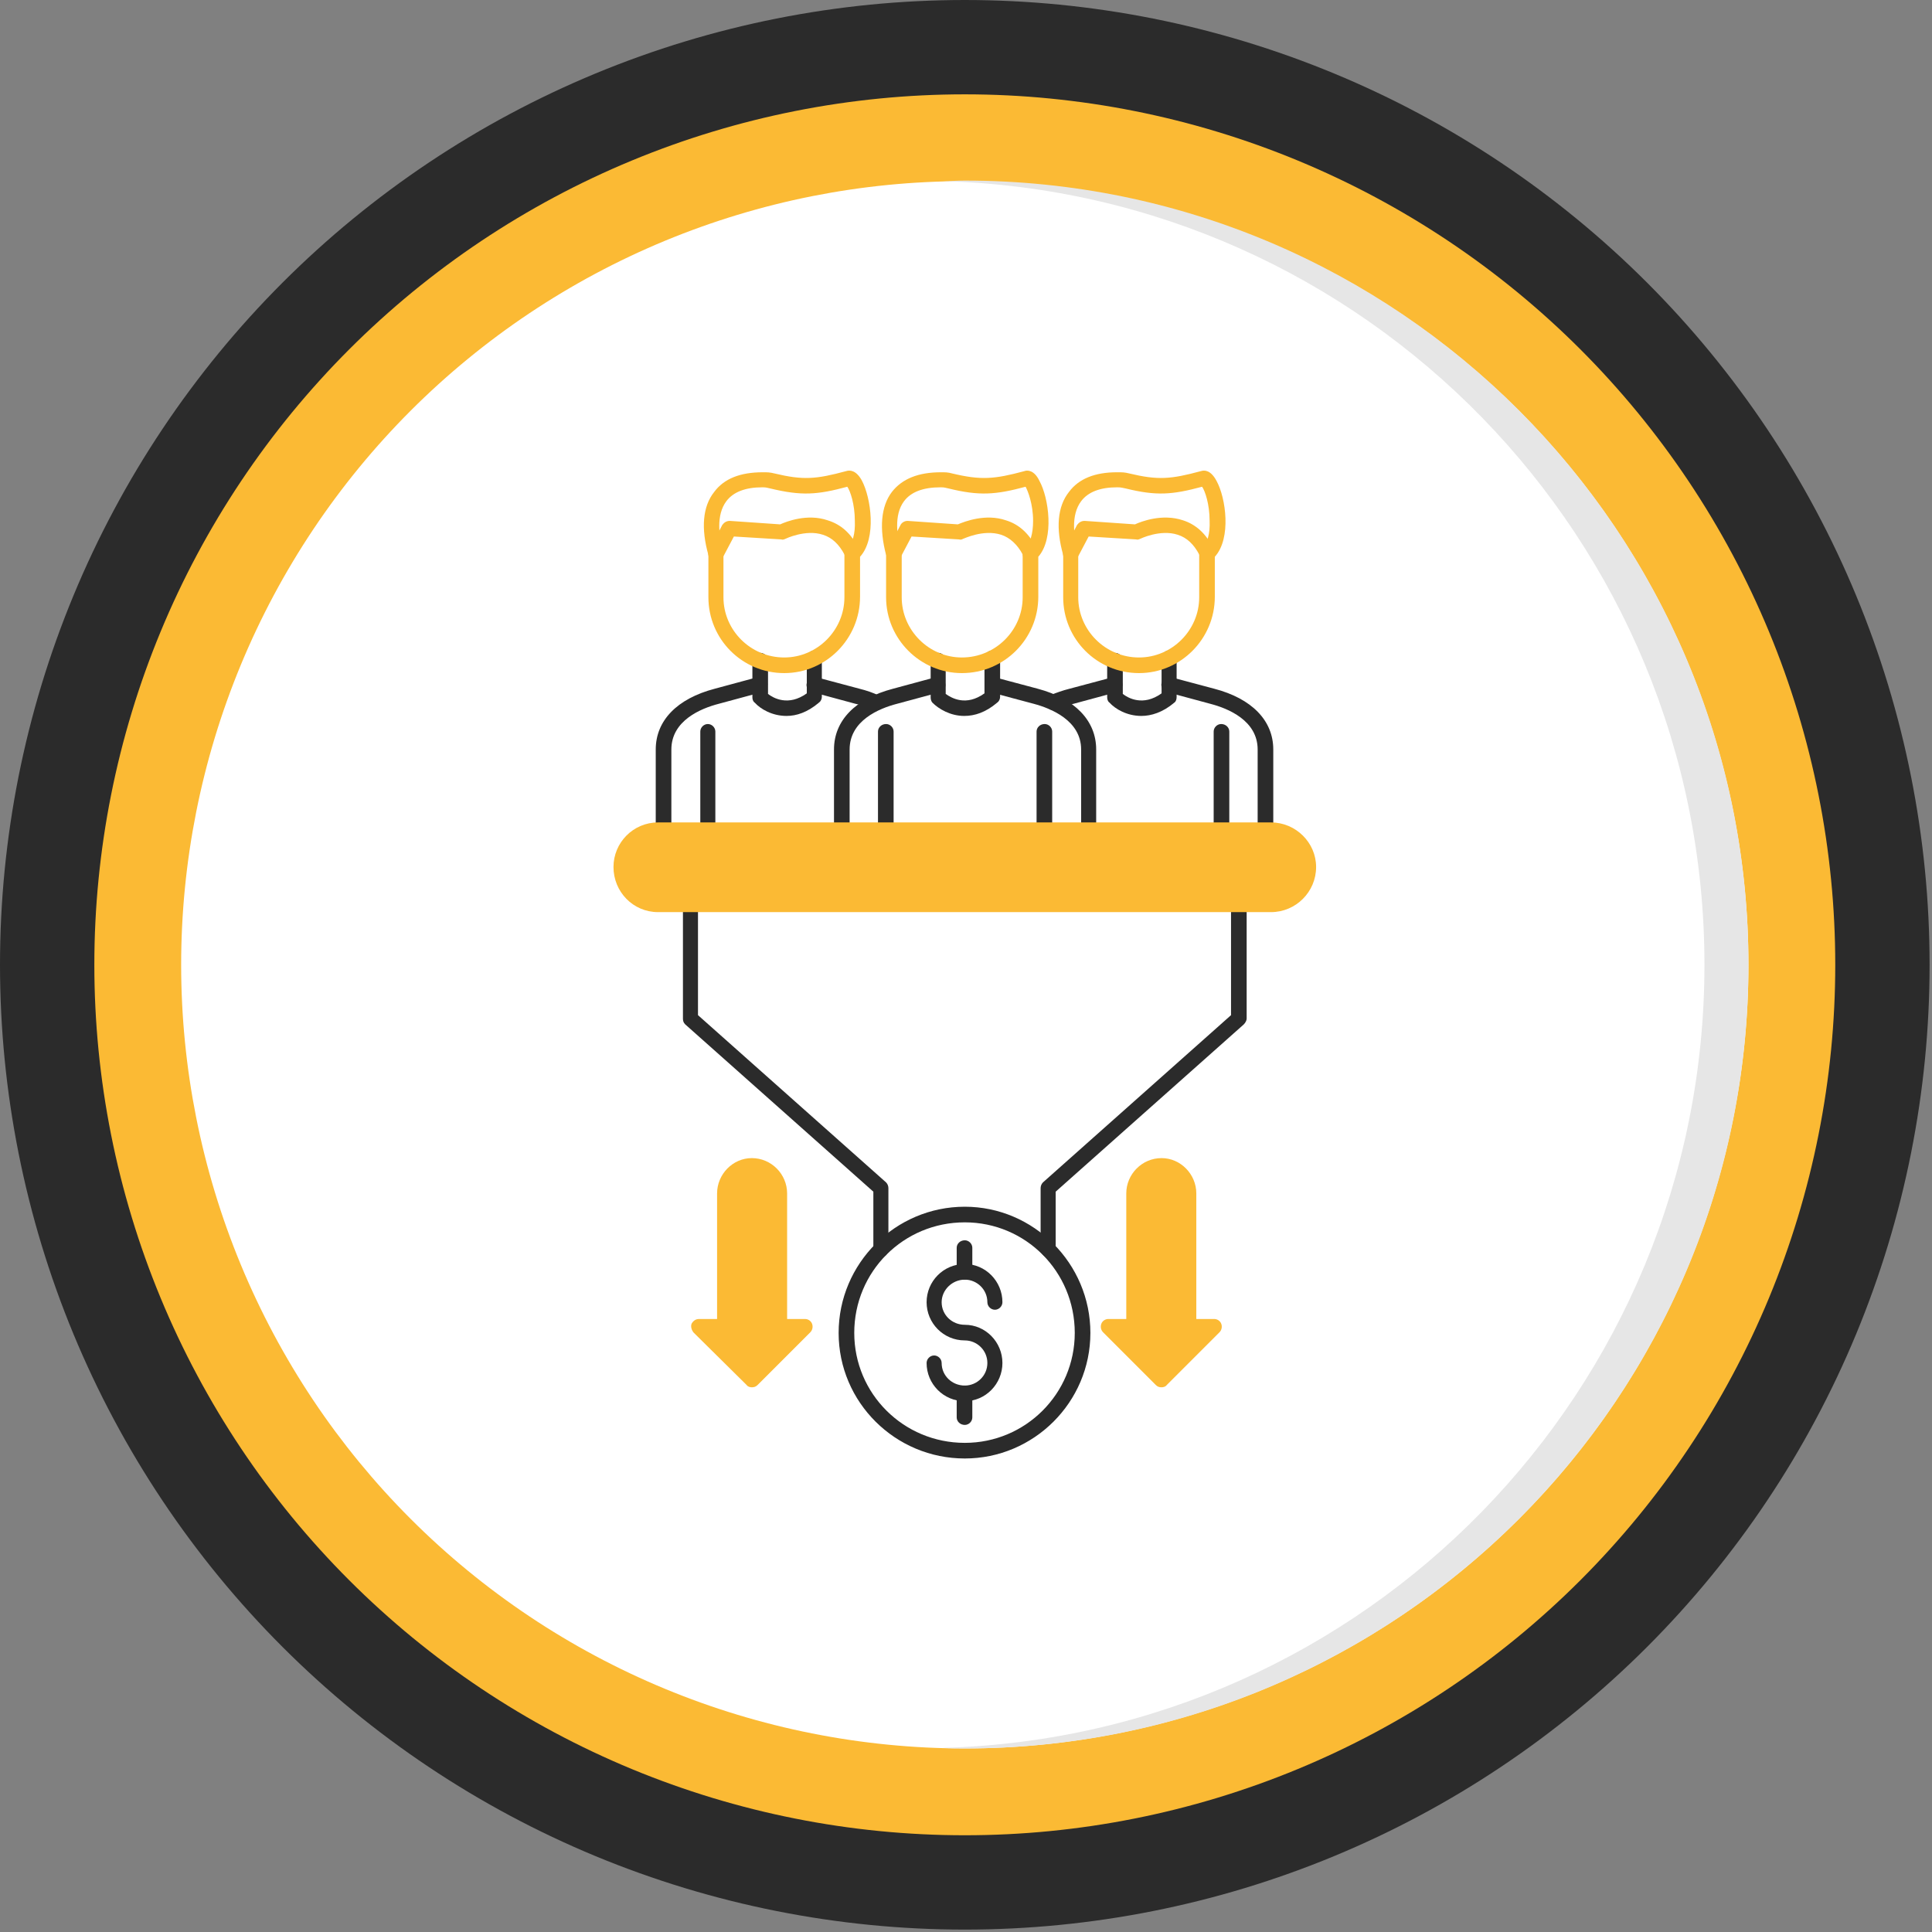 <svg xmlns="http://www.w3.org/2000/svg" xmlns:xlink="http://www.w3.org/1999/xlink" width="1114" zoomAndPan="magnify" viewBox="0 0 835.5 835.5" height="1114" preserveAspectRatio="xMidYMid meet" version="1.0"><rect x="0" y="0" width="835.5" height="835.5" fill="#808080" stroke="none"/><defs><clipPath id="02487cf9a9"><path d="M 0 0 L 834.25 0 L 834.25 834.25 L 0 834.25 Z M 0 0 " clip-rule="nonzero"/></clipPath></defs><g clip-path="url(#02487cf9a9)"><path fill="#2b2b2b" d="M 834.461 417.23 C 834.461 424.059 834.293 430.883 833.957 437.703 C 833.625 444.523 833.121 451.332 832.453 458.125 C 831.781 464.922 830.949 471.695 829.945 478.453 C 828.945 485.207 827.777 491.93 826.445 498.629 C 825.113 505.324 823.617 511.984 821.957 518.609 C 820.297 525.234 818.477 531.812 816.496 538.348 C 814.512 544.879 812.371 551.363 810.07 557.793 C 807.77 564.219 805.316 570.59 802.703 576.898 C 800.09 583.207 797.324 589.445 794.402 595.621 C 791.484 601.793 788.414 607.891 785.195 613.91 C 781.977 619.934 778.613 625.875 775.102 631.73 C 771.59 637.586 767.938 643.355 764.145 649.031 C 760.352 654.711 756.422 660.289 752.355 665.773 C 748.285 671.258 744.086 676.641 739.754 681.918 C 735.422 687.199 730.965 692.367 726.379 697.426 C 721.793 702.484 717.086 707.43 712.258 712.258 C 707.43 717.086 702.484 721.793 697.426 726.379 C 692.367 730.965 687.199 735.422 681.918 739.754 C 676.641 744.086 671.258 748.285 665.773 752.352 C 660.289 756.422 654.711 760.352 649.031 764.145 C 643.355 767.938 637.586 771.59 631.73 775.102 C 625.875 778.613 619.934 781.977 613.91 785.195 C 607.891 788.414 601.793 791.484 595.621 794.402 C 589.445 797.32 583.207 800.09 576.898 802.703 C 570.59 805.316 564.219 807.77 557.793 810.07 C 551.363 812.371 544.879 814.512 538.348 816.496 C 531.812 818.477 525.234 820.297 518.609 821.957 C 511.984 823.617 505.324 825.113 498.629 826.445 C 491.93 827.777 485.207 828.945 478.453 829.945 C 471.695 830.949 464.922 831.781 458.125 832.453 C 451.332 833.121 444.523 833.625 437.703 833.957 C 430.883 834.293 424.059 834.461 417.23 834.461 C 410.402 834.461 403.578 834.293 396.758 833.957 C 389.938 833.625 383.129 833.121 376.336 832.453 C 369.539 831.781 362.766 830.949 356.012 829.945 C 349.258 828.945 342.531 827.777 335.832 826.445 C 329.137 825.113 322.477 823.617 315.852 821.957 C 309.227 820.297 302.648 818.477 296.113 816.496 C 289.582 814.512 283.098 812.371 276.672 810.07 C 270.242 807.77 263.871 805.316 257.562 802.703 C 251.254 800.09 245.016 797.32 238.84 794.402 C 232.668 791.484 226.57 788.414 220.551 785.195 C 214.527 781.977 208.59 778.613 202.73 775.102 C 196.875 771.59 191.105 767.938 185.43 764.145 C 179.754 760.352 174.172 756.422 168.688 752.355 C 163.203 748.285 157.82 744.086 152.543 739.754 C 147.266 735.422 142.094 730.965 137.035 726.379 C 131.977 721.793 127.031 717.086 122.203 712.258 C 117.375 707.43 112.668 702.484 108.082 697.426 C 103.496 692.367 99.039 687.199 94.707 681.918 C 90.375 676.641 86.176 671.258 82.109 665.773 C 78.039 660.289 74.109 654.711 70.316 649.031 C 66.523 643.355 62.871 637.586 59.359 631.73 C 55.848 625.875 52.484 619.934 49.266 613.91 C 46.047 607.891 42.977 601.793 40.059 595.621 C 37.141 589.445 34.371 583.207 31.762 576.898 C 29.148 570.59 26.691 564.219 24.391 557.793 C 22.09 551.363 19.949 544.879 17.965 538.348 C 15.984 531.812 14.164 525.234 12.504 518.609 C 10.844 511.984 9.348 505.324 8.016 498.629 C 6.684 491.93 5.52 485.207 4.516 478.453 C 3.516 471.695 2.68 464.922 2.008 458.125 C 1.34 451.332 0.836 444.523 0.504 437.703 C 0.168 430.883 0 424.059 0 417.23 C 0 410.402 0.168 403.578 0.504 396.758 C 0.836 389.938 1.34 383.129 2.008 376.336 C 2.68 369.539 3.516 362.766 4.516 356.012 C 5.52 349.258 6.684 342.531 8.016 335.832 C 9.348 329.137 10.844 322.477 12.504 315.852 C 14.164 309.227 15.984 302.648 17.965 296.113 C 19.949 289.582 22.09 283.098 24.391 276.668 C 26.691 270.242 29.148 263.871 31.762 257.562 C 34.371 251.254 37.141 245.016 40.059 238.84 C 42.977 232.668 46.047 226.57 49.266 220.551 C 52.484 214.527 55.848 208.59 59.359 202.73 C 62.871 196.875 66.523 191.105 70.316 185.43 C 74.109 179.754 78.039 174.172 82.109 168.688 C 86.176 163.203 90.375 157.82 94.707 152.543 C 99.039 147.266 103.496 142.094 108.082 137.035 C 112.668 131.977 117.375 127.031 122.203 122.203 C 127.031 117.375 131.977 112.668 137.035 108.082 C 142.094 103.496 147.266 99.039 152.543 94.707 C 157.82 90.375 163.203 86.176 168.688 82.109 C 174.172 78.039 179.754 74.109 185.43 70.316 C 191.105 66.523 196.875 62.871 202.73 59.359 C 208.59 55.848 214.527 52.484 220.551 49.266 C 226.57 46.047 232.668 42.977 238.84 40.059 C 245.016 37.141 251.254 34.371 257.562 31.762 C 263.871 29.148 270.242 26.691 276.672 24.391 C 283.098 22.09 289.582 19.949 296.113 17.965 C 302.648 15.984 309.227 14.164 315.852 12.504 C 322.477 10.844 329.137 9.348 335.832 8.016 C 342.531 6.684 349.258 5.52 356.012 4.516 C 362.766 3.516 369.539 2.68 376.336 2.008 C 383.129 1.34 389.938 0.836 396.758 0.504 C 403.578 0.168 410.402 0 417.23 0 C 424.059 0 430.883 0.168 437.703 0.504 C 444.523 0.836 451.332 1.34 458.125 2.008 C 464.922 2.68 471.695 3.516 478.453 4.516 C 485.207 5.52 491.93 6.684 498.629 8.016 C 505.324 9.348 511.984 10.844 518.609 12.504 C 525.234 14.164 531.812 15.984 538.348 17.965 C 544.879 19.949 551.363 22.09 557.793 24.391 C 564.219 26.691 570.59 29.148 576.898 31.762 C 583.207 34.371 589.445 37.141 595.621 40.059 C 601.793 42.977 607.891 46.047 613.91 49.266 C 619.934 52.484 625.875 55.848 631.73 59.359 C 637.586 62.871 643.355 66.523 649.031 70.316 C 654.711 74.109 660.289 78.039 665.773 82.109 C 671.258 86.176 676.641 90.375 681.918 94.707 C 687.199 99.039 692.367 103.496 697.426 108.082 C 702.484 112.668 707.43 117.375 712.258 122.203 C 717.086 127.031 721.793 131.977 726.379 137.035 C 730.965 142.094 735.422 147.266 739.754 152.543 C 744.086 157.82 748.285 163.203 752.352 168.688 C 756.422 174.172 760.352 179.754 764.145 185.43 C 767.938 191.105 771.59 196.875 775.102 202.73 C 778.613 208.59 781.977 214.527 785.195 220.551 C 788.414 226.57 791.484 232.668 794.402 238.84 C 797.324 245.016 800.09 251.254 802.703 257.562 C 805.316 263.871 807.77 270.242 810.07 276.668 C 812.371 283.098 814.512 289.582 816.496 296.113 C 818.477 302.648 820.297 309.227 821.957 315.852 C 823.617 322.477 825.113 329.137 826.445 335.832 C 827.777 342.531 828.945 349.258 829.945 356.012 C 830.949 362.766 831.781 369.539 832.453 376.336 C 833.121 383.129 833.625 389.938 833.957 396.758 C 834.293 403.578 834.461 410.402 834.461 417.23 Z M 834.461 417.23 " fill-opacity="1" fill-rule="nonzero"/></g><path fill="#fbba34" d="M 793.664 417.23 C 793.664 423.391 793.512 429.547 793.211 435.703 C 792.91 441.855 792.457 447.996 791.852 454.129 C 791.246 460.258 790.496 466.371 789.59 472.465 C 788.688 478.559 787.633 484.629 786.43 490.668 C 785.23 496.711 783.879 502.719 782.383 508.695 C 780.887 514.672 779.242 520.609 777.457 526.504 C 775.668 532.398 773.734 538.246 771.66 544.047 C 769.586 549.848 767.367 555.594 765.012 561.285 C 762.652 566.977 760.156 572.609 757.523 578.176 C 754.891 583.746 752.121 589.246 749.215 594.68 C 746.312 600.113 743.277 605.473 740.109 610.758 C 736.941 616.039 733.648 621.242 730.223 626.367 C 726.801 631.488 723.254 636.523 719.586 641.473 C 715.914 646.422 712.125 651.277 708.219 656.039 C 704.309 660.801 700.285 665.465 696.148 670.027 C 692.012 674.594 687.766 679.055 683.41 683.41 C 679.055 687.766 674.594 692.012 670.027 696.148 C 665.465 700.285 660.801 704.309 656.039 708.219 C 651.277 712.125 646.422 715.914 641.473 719.586 C 636.523 723.254 631.488 726.801 626.367 730.223 C 621.242 733.648 616.039 736.941 610.758 740.109 C 605.473 743.277 600.113 746.312 594.68 749.215 C 589.246 752.121 583.746 754.891 578.176 757.523 C 572.609 760.156 566.977 762.652 561.285 765.012 C 555.594 767.367 549.848 769.586 544.047 771.66 C 538.246 773.734 532.398 775.668 526.504 777.457 C 520.609 779.242 514.672 780.887 508.695 782.383 C 502.719 783.879 496.711 785.23 490.668 786.43 C 484.629 787.633 478.559 788.688 472.465 789.59 C 466.371 790.492 460.258 791.246 454.129 791.852 C 447.996 792.457 441.855 792.91 435.703 793.211 C 429.547 793.512 423.391 793.664 417.23 793.664 C 411.07 793.664 404.914 793.512 398.762 793.211 C 392.605 792.91 386.465 792.457 380.332 791.852 C 374.203 791.246 368.09 790.496 361.996 789.59 C 355.902 788.688 349.836 787.633 343.793 786.43 C 337.75 785.23 331.742 783.879 325.766 782.383 C 319.789 780.887 313.852 779.242 307.957 777.457 C 302.062 775.668 296.215 773.734 290.414 771.66 C 284.613 769.586 278.867 767.367 273.176 765.012 C 267.484 762.652 261.855 760.156 256.285 757.523 C 250.715 754.891 245.215 752.121 239.781 749.215 C 234.348 746.312 228.988 743.277 223.707 740.109 C 218.422 736.941 213.219 733.648 208.094 730.223 C 202.973 726.801 197.938 723.254 192.988 719.586 C 188.043 715.914 183.188 712.125 178.422 708.219 C 173.66 704.309 168.996 700.285 164.434 696.148 C 159.867 692.012 155.406 687.766 151.051 683.41 C 146.695 679.055 142.449 674.594 138.312 670.027 C 134.176 665.465 130.152 660.801 126.242 656.039 C 122.336 651.277 118.547 646.422 114.875 641.473 C 111.207 636.523 107.66 631.488 104.238 626.367 C 100.816 621.242 97.52 616.039 94.352 610.758 C 91.188 605.473 88.148 600.113 85.246 594.68 C 82.34 589.246 79.574 583.746 76.938 578.176 C 74.305 572.609 71.809 566.977 69.453 561.285 C 67.094 555.594 64.879 549.848 62.801 544.047 C 60.727 538.246 58.793 532.398 57.008 526.504 C 55.219 520.609 53.574 514.672 52.078 508.695 C 50.582 502.719 49.23 496.711 48.031 490.668 C 46.828 484.629 45.773 478.559 44.871 472.465 C 43.969 466.371 43.215 460.258 42.609 454.129 C 42.004 447.996 41.551 441.855 41.25 435.703 C 40.949 429.547 40.797 423.391 40.797 417.23 C 40.797 411.07 40.949 404.914 41.25 398.762 C 41.551 392.605 42.004 386.465 42.609 380.332 C 43.215 374.203 43.969 368.09 44.871 361.996 C 45.773 355.902 46.828 349.836 48.031 343.793 C 49.23 337.75 50.582 331.742 52.078 325.766 C 53.574 319.789 55.219 313.852 57.008 307.957 C 58.793 302.062 60.727 296.215 62.801 290.414 C 64.879 284.613 67.094 278.867 69.453 273.176 C 71.809 267.484 74.305 261.855 76.938 256.285 C 79.574 250.715 82.34 245.215 85.246 239.781 C 88.148 234.348 91.188 228.988 94.352 223.707 C 97.52 218.422 100.816 213.219 104.238 208.094 C 107.66 202.973 111.207 197.938 114.875 192.988 C 118.547 188.043 122.336 183.188 126.242 178.422 C 130.152 173.66 134.176 168.996 138.312 164.434 C 142.449 159.867 146.695 155.406 151.051 151.051 C 155.406 146.695 159.867 142.449 164.434 138.312 C 168.996 134.176 173.66 130.152 178.422 126.242 C 183.188 122.336 188.043 118.547 192.988 114.875 C 197.938 111.207 202.973 107.66 208.094 104.238 C 213.219 100.816 218.422 97.52 223.707 94.352 C 228.988 91.188 234.348 88.148 239.781 85.246 C 245.215 82.34 250.715 79.574 256.285 76.938 C 261.855 74.305 267.484 71.809 273.176 69.453 C 278.867 67.094 284.613 64.879 290.414 62.801 C 296.215 60.727 302.062 58.793 307.957 57.008 C 313.852 55.219 319.789 53.574 325.766 52.078 C 331.742 50.582 337.75 49.23 343.793 48.031 C 349.836 46.828 355.902 45.773 361.996 44.871 C 368.09 43.969 374.203 43.215 380.332 42.609 C 386.465 42.004 392.605 41.551 398.762 41.25 C 404.914 40.949 411.07 40.797 417.23 40.797 C 423.391 40.797 429.547 40.949 435.703 41.25 C 441.855 41.551 447.996 42.004 454.129 42.609 C 460.258 43.215 466.371 43.969 472.465 44.871 C 478.559 45.773 484.629 46.828 490.668 48.031 C 496.711 49.23 502.719 50.582 508.695 52.078 C 514.672 53.574 520.609 55.219 526.504 57.008 C 532.398 58.793 538.246 60.727 544.047 62.801 C 549.848 64.879 555.594 67.094 561.285 69.453 C 566.977 71.809 572.609 74.305 578.176 76.938 C 583.746 79.574 589.246 82.34 594.68 85.246 C 600.113 88.148 605.473 91.188 610.758 94.352 C 616.039 97.52 621.242 100.816 626.367 104.238 C 631.488 107.66 636.523 111.207 641.473 114.875 C 646.422 118.547 651.277 122.336 656.039 126.242 C 660.801 130.152 665.465 134.176 670.027 138.312 C 674.594 142.449 679.055 146.695 683.41 151.051 C 687.766 155.406 692.012 159.867 696.148 164.434 C 700.285 168.996 704.309 173.66 708.219 178.422 C 712.125 183.188 715.914 188.043 719.586 192.988 C 723.254 197.938 726.801 202.973 730.223 208.094 C 733.648 213.219 736.941 218.422 740.109 223.707 C 743.277 228.988 746.312 234.348 749.215 239.781 C 752.121 245.215 754.891 250.715 757.523 256.285 C 760.156 261.855 762.652 267.484 765.012 273.176 C 767.367 278.867 769.586 284.613 771.66 290.414 C 773.734 296.215 775.668 302.062 777.457 307.957 C 779.242 313.852 780.887 319.789 782.383 325.766 C 783.879 331.742 785.23 337.75 786.43 343.793 C 787.633 349.836 788.688 355.902 789.59 361.996 C 790.492 368.09 791.246 374.203 791.852 380.332 C 792.457 386.465 792.91 392.605 793.211 398.762 C 793.512 404.914 793.664 411.07 793.664 417.23 Z M 793.664 417.23 " fill-opacity="1" fill-rule="nonzero"/><path fill="#ffffff" d="M 756.121 417.23 C 756.121 422.777 755.984 428.32 755.715 433.859 C 755.441 439.398 755.031 444.93 754.488 450.449 C 753.945 455.969 753.266 461.469 752.453 466.957 C 751.641 472.441 750.691 477.906 749.609 483.344 C 748.527 488.785 747.312 494.195 745.965 499.574 C 744.617 504.953 743.137 510.297 741.527 515.605 C 739.918 520.914 738.18 526.176 736.312 531.398 C 734.441 536.621 732.445 541.793 730.324 546.918 C 728.203 552.043 725.957 557.113 723.582 562.125 C 721.211 567.141 718.719 572.09 716.105 576.984 C 713.492 581.875 710.758 586.699 707.906 591.457 C 705.055 596.211 702.09 600.898 699.008 605.508 C 695.926 610.121 692.734 614.652 689.43 619.109 C 686.125 623.562 682.715 627.934 679.195 632.219 C 675.68 636.508 672.055 640.707 668.332 644.816 C 664.605 648.926 660.785 652.941 656.863 656.863 C 652.941 660.785 648.926 664.605 644.816 668.332 C 640.707 672.055 636.508 675.68 632.219 679.195 C 627.934 682.715 623.562 686.125 619.109 689.43 C 614.652 692.734 610.121 695.926 605.508 699.008 C 600.898 702.09 596.211 705.055 591.457 707.906 C 586.699 710.758 581.875 713.492 576.984 716.105 C 572.09 718.719 567.141 721.211 562.125 723.582 C 557.113 725.957 552.043 728.203 546.918 730.324 C 541.793 732.445 536.621 734.441 531.398 736.312 C 526.176 738.18 520.914 739.918 515.605 741.527 C 510.297 743.137 504.953 744.617 499.574 745.965 C 494.195 747.312 488.785 748.527 483.344 749.609 C 477.906 750.691 472.441 751.641 466.957 752.453 C 461.469 753.266 455.969 753.945 450.449 754.488 C 444.93 755.031 439.398 755.441 433.859 755.715 C 428.32 755.984 422.777 756.121 417.23 756.121 C 411.684 756.121 406.141 755.984 400.602 755.715 C 395.062 755.441 389.531 755.031 384.016 754.488 C 378.496 753.945 372.992 753.266 367.504 752.453 C 362.02 751.641 356.555 750.691 351.117 749.609 C 345.676 748.527 340.266 747.312 334.887 745.965 C 329.508 744.617 324.164 743.137 318.855 741.527 C 313.547 739.918 308.285 738.18 303.062 736.312 C 297.84 734.441 292.668 732.445 287.543 730.324 C 282.418 728.203 277.352 725.957 272.336 723.582 C 267.324 721.211 262.371 718.719 257.48 716.105 C 252.586 713.492 247.762 710.758 243.008 707.906 C 238.25 705.055 233.566 702.09 228.953 699.008 C 224.34 695.926 219.809 692.734 215.355 689.43 C 210.898 686.125 206.527 682.715 202.242 679.195 C 197.953 675.68 193.754 672.055 189.645 668.332 C 185.535 664.605 181.52 660.785 177.598 656.863 C 173.676 652.941 169.855 648.926 166.129 644.816 C 162.406 640.707 158.785 636.508 155.266 632.219 C 151.746 627.934 148.336 623.562 145.031 619.109 C 141.727 614.652 138.535 610.121 135.453 605.508 C 132.371 600.898 129.406 596.211 126.555 591.457 C 123.703 586.699 120.969 581.875 118.355 576.984 C 115.742 572.09 113.25 567.141 110.879 562.125 C 108.508 557.113 106.258 552.043 104.137 546.918 C 102.016 541.793 100.02 536.621 98.152 531.398 C 96.281 526.176 94.543 520.914 92.934 515.605 C 91.324 510.297 89.844 504.953 88.496 499.574 C 87.148 494.195 85.934 488.785 84.852 483.344 C 83.77 477.906 82.82 472.441 82.008 466.957 C 81.195 461.469 80.516 455.969 79.973 450.449 C 79.43 444.93 79.02 439.398 78.75 433.859 C 78.477 428.32 78.34 422.777 78.34 417.23 C 78.34 411.684 78.477 406.141 78.75 400.602 C 79.02 395.062 79.43 389.531 79.973 384.016 C 80.516 378.496 81.195 372.992 82.008 367.504 C 82.82 362.02 83.77 356.555 84.852 351.117 C 85.934 345.676 87.148 340.266 88.496 334.887 C 89.844 329.508 91.324 324.164 92.934 318.855 C 94.543 313.547 96.281 308.285 98.152 303.062 C 100.02 297.84 102.016 292.668 104.137 287.543 C 106.258 282.418 108.508 277.352 110.879 272.336 C 113.25 267.324 115.742 262.371 118.355 257.48 C 120.969 252.586 123.703 247.762 126.555 243.008 C 129.406 238.25 132.371 233.566 135.453 228.953 C 138.535 224.34 141.727 219.809 145.031 215.355 C 148.336 210.898 151.746 206.527 155.266 202.242 C 158.785 197.953 162.406 193.754 166.129 189.645 C 169.855 185.535 173.676 181.52 177.598 177.598 C 181.52 173.676 185.535 169.855 189.645 166.129 C 193.754 162.406 197.953 158.785 202.242 155.266 C 206.527 151.746 210.898 148.336 215.355 145.031 C 219.809 141.727 224.34 138.535 228.953 135.453 C 233.566 132.371 238.25 129.406 243.008 126.555 C 247.762 123.703 252.586 120.969 257.48 118.355 C 262.371 115.742 267.324 113.25 272.336 110.879 C 277.352 108.508 282.418 106.258 287.543 104.137 C 292.668 102.016 297.84 100.02 303.062 98.152 C 308.285 96.281 313.547 94.543 318.855 92.934 C 324.164 91.324 329.508 89.844 334.887 88.496 C 340.266 87.148 345.676 85.934 351.117 84.852 C 356.555 83.77 362.02 82.82 367.504 82.008 C 372.992 81.195 378.496 80.516 384.016 79.973 C 389.531 79.43 395.062 79.02 400.602 78.75 C 406.141 78.477 411.684 78.34 417.23 78.34 C 422.777 78.34 428.32 78.477 433.859 78.75 C 439.398 79.02 444.93 79.43 450.449 79.973 C 455.969 80.516 461.469 81.195 466.957 82.008 C 472.441 82.82 477.906 83.77 483.344 84.852 C 488.785 85.934 494.195 87.148 499.574 88.496 C 504.953 89.844 510.297 91.324 515.605 92.934 C 520.914 94.543 526.176 96.281 531.398 98.152 C 536.621 100.02 541.793 102.016 546.918 104.137 C 552.043 106.258 557.113 108.508 562.125 110.879 C 567.141 113.25 572.09 115.742 576.984 118.355 C 581.875 120.969 586.699 123.703 591.457 126.555 C 596.211 129.406 600.898 132.371 605.508 135.453 C 610.121 138.535 614.652 141.727 619.109 145.031 C 623.562 148.336 627.934 151.746 632.219 155.266 C 636.508 158.785 640.707 162.406 644.816 166.129 C 648.926 169.855 652.941 173.676 656.863 177.598 C 660.785 181.52 664.605 185.535 668.332 189.645 C 672.055 193.754 675.68 197.953 679.195 202.242 C 682.715 206.527 686.125 210.898 689.43 215.355 C 692.734 219.809 695.926 224.34 699.008 228.953 C 702.09 233.566 705.055 238.25 707.906 243.008 C 710.758 247.762 713.492 252.586 716.105 257.48 C 718.719 262.371 721.211 267.324 723.582 272.336 C 725.957 277.352 728.203 282.418 730.324 287.543 C 732.445 292.668 734.441 297.84 736.312 303.062 C 738.18 308.285 739.918 313.547 741.527 318.855 C 743.137 324.164 744.617 329.508 745.965 334.887 C 747.312 340.266 748.527 345.676 749.609 351.117 C 750.691 356.555 751.641 362.02 752.453 367.504 C 753.266 372.992 753.945 378.496 754.488 384.016 C 755.031 389.531 755.441 395.062 755.715 400.602 C 755.984 406.141 756.121 411.684 756.121 417.23 Z M 756.121 417.23 " fill-opacity="1" fill-rule="nonzero"/><path fill="#e6e6e6" d="M 407.719 78.34 C 590.43 83.348 737.098 233.02 737.098 417.23 C 737.098 601.191 590.43 750.863 407.719 755.871 C 410.723 756.121 413.977 756.121 417.23 756.121 C 604.445 756.121 756.121 604.445 756.121 417.23 C 756.121 230.016 604.445 78.09 417.23 78.09 C 413.977 78.09 410.723 78.34 407.719 78.34 Z M 407.719 78.34 " fill-opacity="1" fill-rule="evenodd"/><path fill="#2b2b2b" d="M 453.273 543.625 C 451.52 543.625 450.02 542.125 450.02 540.121 L 450.02 513.844 C 450.02 513.09 450.27 512.09 451.02 511.34 L 532.363 439.004 L 532.363 390.949 C 532.363 389.199 533.863 387.695 535.617 387.695 C 537.621 387.695 539.121 389.199 539.121 390.949 L 539.121 440.508 C 539.121 441.258 538.621 442.258 537.871 443.012 L 456.527 515.344 L 456.527 540.121 C 456.527 542.125 455.023 543.625 453.273 543.625 Z M 380.938 543.625 C 379.188 543.625 377.684 542.125 377.684 540.121 L 377.684 515.344 L 296.34 443.012 C 295.59 442.258 295.34 441.508 295.34 440.508 L 295.34 390.949 C 295.34 389.199 296.59 387.695 298.594 387.695 C 300.348 387.695 301.848 389.199 301.848 390.949 L 301.848 439.004 L 383.191 511.34 C 383.941 512.09 384.191 513.09 384.191 513.844 L 384.191 540.121 C 384.191 542.125 382.941 543.625 380.938 543.625 Z M 380.938 543.625 " fill-opacity="1" fill-rule="evenodd"/><path fill="#2b2b2b" d="M 416.98 309.605 C 410.973 309.605 405.969 306.602 403.215 303.852 C 402.715 303.348 402.465 302.348 402.465 301.598 L 402.465 285.828 C 402.465 283.828 403.965 282.324 405.719 282.324 C 407.469 282.324 408.973 283.828 408.973 285.828 L 408.973 300.098 C 411.473 301.848 417.73 305.602 425.742 299.844 L 425.742 284.578 C 425.742 282.824 427.242 281.324 429.246 281.324 C 430.996 281.324 432.5 282.824 432.5 284.578 L 432.5 301.348 C 432.5 302.348 431.996 303.348 431.246 303.852 C 426.242 308.105 421.484 309.605 416.98 309.605 Z M 416.98 309.605 " fill-opacity="1" fill-rule="evenodd"/><path fill="#2b2b2b" d="M 470.793 362.168 C 469.039 362.168 467.539 360.664 467.539 358.914 L 467.539 324.125 C 467.539 311.609 454.523 306.352 447.016 304.352 L 428.242 299.344 C 426.492 298.844 425.492 297.094 425.992 295.34 C 426.242 293.59 428.242 292.336 429.996 292.836 L 448.766 297.844 C 464.785 302.098 474.047 311.609 474.047 324.125 L 474.047 358.914 C 474.047 360.664 472.543 362.168 470.793 362.168 Z M 363.918 362.168 C 362.168 362.168 360.664 360.664 360.664 358.914 L 360.664 324.125 C 360.664 311.609 369.926 302.098 386.195 297.844 L 404.715 292.836 C 406.469 292.586 408.469 293.59 408.723 295.34 C 409.223 297.094 408.219 298.844 406.469 299.344 L 387.945 304.352 C 380.188 306.352 367.422 311.609 367.422 324.125 L 367.422 358.914 C 367.422 360.664 365.922 362.168 363.918 362.168 Z M 363.918 362.168 " fill-opacity="1" fill-rule="evenodd"/><path fill="#2b2b2b" d="M 383.191 362.168 C 381.188 362.168 379.688 360.664 379.688 358.914 L 379.688 316.363 C 379.688 314.613 381.188 313.109 383.191 313.109 C 384.945 313.109 386.445 314.613 386.445 316.363 L 386.445 358.914 C 386.445 360.664 384.945 362.168 383.191 362.168 Z M 383.191 362.168 " fill-opacity="1" fill-rule="evenodd"/><path fill="#2b2b2b" d="M 451.77 362.168 C 449.77 362.168 448.266 360.664 448.266 358.914 L 448.266 316.363 C 448.266 314.613 449.77 313.109 451.77 313.109 C 453.523 313.109 455.023 314.613 455.023 316.363 L 455.023 358.914 C 455.023 360.664 453.523 362.168 451.77 362.168 Z M 451.77 362.168 " fill-opacity="1" fill-rule="evenodd"/><path fill="#2b2b2b" d="M 493.57 309.605 C 487.312 309.605 482.305 306.602 479.805 303.852 C 479.051 303.348 478.801 302.348 478.801 301.598 L 478.801 285.828 C 478.801 283.828 480.305 282.324 482.055 282.324 C 484.059 282.324 485.559 283.828 485.559 285.828 L 485.559 300.098 C 487.812 301.848 494.32 305.602 502.328 299.844 L 502.328 284.578 C 502.328 282.824 503.832 281.324 505.582 281.324 C 507.336 281.324 508.836 282.824 508.836 284.578 L 508.836 301.348 C 508.836 302.348 508.586 303.348 507.836 303.852 C 502.828 308.105 497.824 309.605 493.57 309.605 Z M 493.57 309.605 " fill-opacity="1" fill-rule="evenodd"/><path fill="#2b2b2b" d="M 547.129 362.168 C 545.379 362.168 543.875 360.664 543.875 358.914 L 543.875 324.125 C 543.875 311.609 531.113 306.352 523.352 304.352 L 504.832 299.344 C 503.078 298.844 501.828 297.094 502.328 295.34 C 502.828 293.59 504.582 292.336 506.332 292.836 L 525.105 297.844 C 541.375 302.098 550.633 311.609 550.633 324.125 L 550.633 358.914 C 550.633 360.664 549.133 362.168 547.129 362.168 Z M 455.523 307.105 C 454.273 307.105 453.023 306.352 452.52 305.102 C 451.77 303.348 452.52 301.598 454.273 300.598 C 456.777 299.594 459.531 298.594 462.531 297.844 L 481.305 292.836 C 483.055 292.586 484.809 293.59 485.309 295.34 C 485.809 297.094 484.559 298.844 482.805 299.344 L 464.285 304.352 C 461.781 304.852 459.277 305.852 457.027 306.855 C 456.527 307.105 456.027 307.105 455.523 307.105 Z M 455.523 307.105 " fill-opacity="1" fill-rule="evenodd"/><path fill="#2b2b2b" d="M 528.109 362.168 C 526.355 362.168 524.855 360.664 524.855 358.914 L 524.855 316.363 C 524.855 314.613 526.355 313.109 528.109 313.109 C 530.109 313.109 531.613 314.613 531.613 316.363 L 531.613 358.914 C 531.613 360.664 530.109 362.168 528.109 362.168 Z M 528.109 362.168 " fill-opacity="1" fill-rule="evenodd"/><path fill="#2b2b2b" d="M 340.141 309.605 C 333.883 309.605 328.879 306.602 326.375 303.852 C 325.625 303.348 325.375 302.348 325.375 301.598 L 325.375 285.828 C 325.375 283.828 326.875 282.324 328.629 282.324 C 330.633 282.324 332.133 283.828 332.133 285.828 L 332.133 300.098 C 334.387 301.848 340.895 305.602 348.902 299.844 L 348.902 284.578 C 348.902 282.824 350.402 281.324 352.156 281.324 C 353.906 281.324 355.41 282.824 355.41 284.578 L 355.41 301.348 C 355.41 302.348 354.91 303.348 354.156 303.852 C 349.152 308.105 344.398 309.605 340.141 309.605 Z M 340.141 309.605 " fill-opacity="1" fill-rule="evenodd"/><path fill="#2b2b2b" d="M 287.082 362.168 C 285.078 362.168 283.578 360.664 283.578 358.914 L 283.578 324.125 C 283.578 311.609 292.836 302.098 309.105 297.844 L 327.629 292.836 C 329.629 292.586 331.383 293.59 331.883 295.34 C 332.133 297.094 331.133 298.844 329.379 299.344 L 310.859 304.352 C 303.098 306.352 290.336 311.609 290.336 324.125 L 290.336 358.914 C 290.336 360.664 288.832 362.168 287.082 362.168 Z M 378.938 307.105 C 378.438 307.105 377.934 307.105 377.434 306.855 C 375.184 305.852 372.68 304.852 369.926 304.352 L 351.406 299.344 C 349.402 298.844 348.402 297.094 348.902 295.34 C 349.402 293.59 351.156 292.336 352.906 292.836 L 371.68 297.844 C 374.684 298.594 377.684 299.594 380.188 300.848 C 381.941 301.598 382.691 303.602 381.941 305.352 C 381.441 306.602 380.188 307.105 378.938 307.105 Z M 378.938 307.105 " fill-opacity="1" fill-rule="evenodd"/><path fill="#2b2b2b" d="M 306.102 362.168 C 304.352 362.168 302.848 360.664 302.848 358.914 L 302.848 316.363 C 302.848 314.613 304.352 313.109 306.102 313.109 C 307.855 313.109 309.355 314.613 309.355 316.363 L 309.355 358.914 C 309.355 360.664 307.855 362.168 306.102 362.168 Z M 306.102 362.168 " fill-opacity="1" fill-rule="evenodd"/><path fill="#fbba34" d="M 549.633 394.453 L 284.578 394.453 C 273.816 394.453 265.305 385.695 265.305 374.934 C 265.305 364.418 273.816 355.66 284.578 355.66 L 549.633 355.66 C 560.395 355.66 569.156 364.418 569.156 374.934 C 569.156 385.695 560.395 394.453 549.633 394.453 Z M 549.633 394.453 " fill-opacity="1" fill-rule="evenodd"/><path fill="#fbba34" d="M 415.98 291.086 C 397.957 291.086 383.191 276.32 383.191 258.297 L 383.191 240.027 C 380.188 228.512 380.938 219.004 385.695 212.746 C 390.199 206.988 397.207 204.234 406.969 204.234 C 408.723 204.234 409.973 204.234 411.723 204.734 C 424.238 207.738 429.996 207.238 443.012 203.734 C 444.262 203.234 447.266 203.234 449.52 207.988 C 453.523 215.246 456.027 232.77 449.016 240.777 L 449.016 258.047 C 449.016 276.32 434.25 291.086 415.98 291.086 Z M 406.719 210.742 C 399.211 210.742 393.953 212.746 390.949 216.75 C 386.445 222.758 387.945 232.016 389.699 238.773 C 389.949 239.027 389.949 239.277 389.949 239.527 L 389.949 258.297 C 389.949 272.562 401.711 284.328 415.98 284.328 C 430.496 284.328 442.258 272.562 442.258 258.297 L 442.258 239.527 C 442.258 238.523 442.762 237.773 443.262 237.023 C 445.512 235.02 446.766 230.766 446.766 225.258 C 446.766 218 444.512 212.246 443.512 210.492 C 430.496 213.996 423.488 214.496 410.223 211.242 C 408.973 210.992 408.469 210.742 406.969 210.742 C 406.719 210.742 406.719 210.742 406.719 210.742 Z M 406.719 210.742 " fill-opacity="1" fill-rule="evenodd"/><path fill="#fbba34" d="M 445.512 243.031 C 444.262 243.031 443.012 242.277 442.512 241.027 C 442.512 240.777 442.258 240.277 442.258 239.777 C 440.008 235.52 436.754 232.52 433 231.266 C 425.238 228.762 416.73 233.02 416.48 233.02 C 415.98 233.27 415.48 233.52 414.727 233.27 L 394.203 232.016 L 389.449 241.027 C 388.699 242.781 386.695 243.281 384.945 242.531 C 383.441 241.777 382.691 239.527 383.691 238.023 L 389.449 227.012 C 389.949 226.012 391.199 225.258 392.453 225.258 L 414.227 226.762 C 417.23 225.512 426.242 222.004 435 225.008 C 440.758 226.762 445.012 230.766 448.266 237.023 C 448.266 237.523 448.516 237.773 448.516 238.273 C 449.27 239.777 448.516 241.777 447.016 242.531 C 446.516 242.781 446.016 243.031 445.512 243.031 Z M 445.512 243.031 " fill-opacity="1" fill-rule="evenodd"/><path fill="#fbba34" d="M 492.566 291.086 C 474.297 291.086 459.781 276.32 459.781 258.297 L 459.781 240.027 C 456.527 228.512 457.277 219.004 462.281 212.746 C 466.539 206.988 473.547 204.234 483.055 204.234 C 483.309 204.234 483.309 204.234 483.309 204.234 C 485.309 204.234 486.309 204.234 488.312 204.734 C 500.828 207.738 506.332 207.238 519.348 203.734 C 520.852 203.234 523.602 203.234 526.105 207.988 C 530.109 215.246 532.613 232.77 525.355 240.777 L 525.355 258.047 C 525.355 276.32 510.59 291.086 492.566 291.086 Z M 483.055 210.742 C 475.797 210.742 470.543 212.746 467.539 216.75 C 463.035 222.758 464.285 232.016 466.289 238.773 C 466.289 239.027 466.289 239.277 466.289 239.527 L 466.289 258.297 C 466.289 272.562 478.051 284.328 492.566 284.328 C 506.836 284.328 518.598 272.562 518.598 258.297 L 518.598 239.527 C 518.598 238.523 519.098 237.773 519.848 237.023 C 522.102 235.02 523.352 230.766 523.102 225.258 C 523.102 218 521.102 212.246 519.848 210.492 C 506.836 213.996 500.078 214.496 486.812 211.242 C 485.559 210.992 484.809 210.742 483.309 210.742 C 483.309 210.742 483.309 210.742 483.055 210.742 Z M 483.055 210.742 " fill-opacity="1" fill-rule="evenodd"/><path fill="#fbba34" d="M 522.102 243.031 C 520.852 243.031 519.598 242.277 519.098 241.027 C 518.848 240.777 518.848 240.277 518.598 239.777 C 516.344 235.52 513.34 232.52 509.336 231.266 C 501.828 228.762 493.066 233.02 493.066 233.02 C 492.566 233.27 491.816 233.52 491.316 233.27 L 470.793 232.016 L 466.035 241.027 C 465.035 242.781 463.035 243.281 461.531 242.531 C 459.781 241.777 459.277 239.527 460.031 238.023 L 465.785 227.012 C 466.539 226.012 467.539 225.258 469.039 225.258 L 490.816 226.762 C 493.57 225.512 502.578 222.004 511.59 225.008 C 517.098 226.762 521.602 230.766 524.605 237.023 C 524.855 237.273 524.855 237.773 525.105 238.273 C 525.855 239.777 525.105 241.777 523.352 242.531 C 523.102 242.781 522.602 243.031 522.102 243.031 Z M 522.102 243.031 " fill-opacity="1" fill-rule="evenodd"/><path fill="#fbba34" d="M 339.141 291.086 C 320.871 291.086 306.352 276.32 306.352 258.297 L 306.352 240.027 C 303.098 228.512 303.852 219.004 308.855 212.746 C 313.109 206.988 320.117 204.234 329.879 204.234 C 331.883 204.234 332.883 204.234 334.887 204.734 C 347.398 207.738 352.906 207.238 365.922 203.734 C 367.422 203.234 370.176 203.234 372.68 207.738 C 376.684 215.246 379.188 232.77 371.93 240.777 L 371.93 258.047 C 371.93 276.32 357.16 291.086 339.141 291.086 Z M 329.629 210.742 C 322.371 210.742 317.117 212.746 314.113 216.75 C 309.605 222.758 310.859 232.016 312.859 238.773 C 312.859 239.027 312.859 239.277 312.859 239.527 L 312.859 258.297 C 312.859 272.562 324.625 284.328 339.141 284.328 C 353.406 284.328 365.172 272.562 365.172 258.297 L 365.172 239.527 C 365.172 238.523 365.672 237.773 366.422 237.023 C 368.676 235.02 369.926 230.766 369.676 225.258 C 369.676 218 367.672 212.246 366.422 210.492 C 353.406 213.996 346.648 214.496 333.133 211.242 C 331.883 210.992 331.383 210.742 329.879 210.742 C 329.879 210.742 329.879 210.742 329.629 210.742 Z M 329.629 210.742 " fill-opacity="1" fill-rule="evenodd"/><path fill="#fbba34" d="M 368.676 243.031 C 367.422 243.031 366.172 242.277 365.422 241.027 C 365.422 240.777 365.422 240.277 365.172 239.777 C 362.918 235.52 359.914 232.52 355.91 231.266 C 348.402 228.762 339.641 233.02 339.641 233.02 C 339.141 233.27 338.391 233.52 337.891 233.27 L 317.367 232.016 L 312.609 241.027 C 311.609 242.781 309.605 243.281 308.105 242.531 C 306.352 241.527 305.852 239.527 306.602 238.023 L 312.359 227.012 C 313.109 226.012 314.113 225.258 315.613 225.258 L 337.391 226.762 C 340.141 225.512 349.152 222.004 357.914 225.008 C 363.668 226.762 368.176 230.766 371.176 237.023 C 371.43 237.273 371.43 237.773 371.68 238.023 C 372.43 239.777 371.68 241.777 369.926 242.531 C 369.426 242.781 369.176 243.031 368.676 243.031 Z M 368.676 243.031 " fill-opacity="1" fill-rule="evenodd"/><path fill="#2b2b2b" d="M 417.23 605.949 C 407.969 605.949 400.711 598.441 400.711 589.43 C 400.711 587.676 402.215 586.176 403.965 586.176 C 405.719 586.176 407.219 587.676 407.219 589.43 C 407.219 594.934 411.723 599.191 417.23 599.191 C 422.488 599.191 426.992 594.934 426.992 589.43 C 426.992 583.922 422.488 579.668 417.23 579.668 C 407.969 579.668 400.711 572.16 400.711 563.148 C 400.711 554.137 407.969 546.629 417.23 546.629 C 426.242 546.629 433.5 554.137 433.5 563.148 C 433.5 564.902 431.996 566.402 430.246 566.402 C 428.492 566.402 426.992 564.902 426.992 563.148 C 426.992 557.641 422.488 553.387 417.23 553.387 C 411.723 553.387 407.219 557.895 407.219 563.148 C 407.219 568.656 411.723 572.91 417.23 572.91 C 426.242 572.91 433.5 580.418 433.5 589.43 C 433.5 598.441 426.242 605.949 417.23 605.949 Z M 417.23 605.949 " fill-opacity="1" fill-rule="evenodd"/><path fill="#2b2b2b" d="M 417.23 553.387 C 415.227 553.387 413.727 551.887 413.727 549.883 L 413.727 539.621 C 413.727 537.871 415.227 536.367 417.23 536.367 C 418.984 536.367 420.484 537.871 420.484 539.621 L 420.484 549.883 C 420.484 551.887 418.984 553.387 417.23 553.387 Z M 417.23 553.387 " fill-opacity="1" fill-rule="evenodd"/><path fill="#2b2b2b" d="M 417.23 616.211 C 415.227 616.211 413.727 614.707 413.727 612.957 L 413.727 602.695 C 413.727 600.691 415.227 599.191 417.23 599.191 C 418.984 599.191 420.484 600.691 420.484 602.695 L 420.484 612.957 C 420.484 614.707 418.984 616.211 417.23 616.211 Z M 417.23 616.211 " fill-opacity="1" fill-rule="evenodd"/><path fill="#2b2b2b" d="M 417.23 630.727 C 387.195 630.727 362.668 606.449 362.668 576.414 C 362.668 546.379 387.195 521.852 417.23 521.852 C 447.016 521.852 471.543 546.379 471.543 576.414 C 471.543 606.449 447.016 630.727 417.23 630.727 Z M 417.23 528.609 C 390.699 528.609 369.426 549.883 369.426 576.414 C 369.426 602.695 390.699 623.969 417.23 623.969 C 443.512 623.969 464.785 602.695 464.785 576.414 C 464.785 549.883 443.512 528.609 417.23 528.609 Z M 417.23 528.609 " fill-opacity="1" fill-rule="evenodd"/><path fill="#fbba34" d="M 325.125 599.941 C 324.375 599.941 323.371 599.691 322.871 598.941 L 299.844 576.164 C 299.094 575.164 298.594 573.66 299.094 572.41 C 299.844 571.156 300.848 570.406 302.348 570.406 L 310.105 570.406 L 310.105 516.094 C 310.105 507.836 316.863 500.828 325.125 500.828 C 333.633 500.828 340.391 507.836 340.391 516.094 L 340.391 570.406 L 348.152 570.406 C 349.402 570.406 350.652 571.156 351.156 572.41 C 351.656 573.66 351.406 575.164 350.402 576.164 L 327.629 598.941 C 326.875 599.691 326.125 599.941 325.125 599.941 Z M 325.125 599.941 " fill-opacity="1" fill-rule="evenodd"/><path fill="#fbba34" d="M 502.328 599.941 C 501.328 599.941 500.578 599.691 499.824 598.941 L 477.051 576.164 C 476.047 575.164 475.797 573.66 476.297 572.41 C 476.801 571.156 478.051 570.406 479.301 570.406 L 487.062 570.406 L 487.062 516.094 C 487.062 507.836 493.82 500.828 502.328 500.828 C 510.59 500.828 517.348 507.836 517.348 516.094 L 517.348 570.406 L 525.105 570.406 C 526.355 570.406 527.609 571.156 528.109 572.41 C 528.609 573.66 528.359 575.164 527.359 576.164 L 504.582 598.941 C 504.082 599.691 503.078 599.941 502.328 599.941 Z M 502.328 599.941 " fill-opacity="1" fill-rule="evenodd"/></svg>